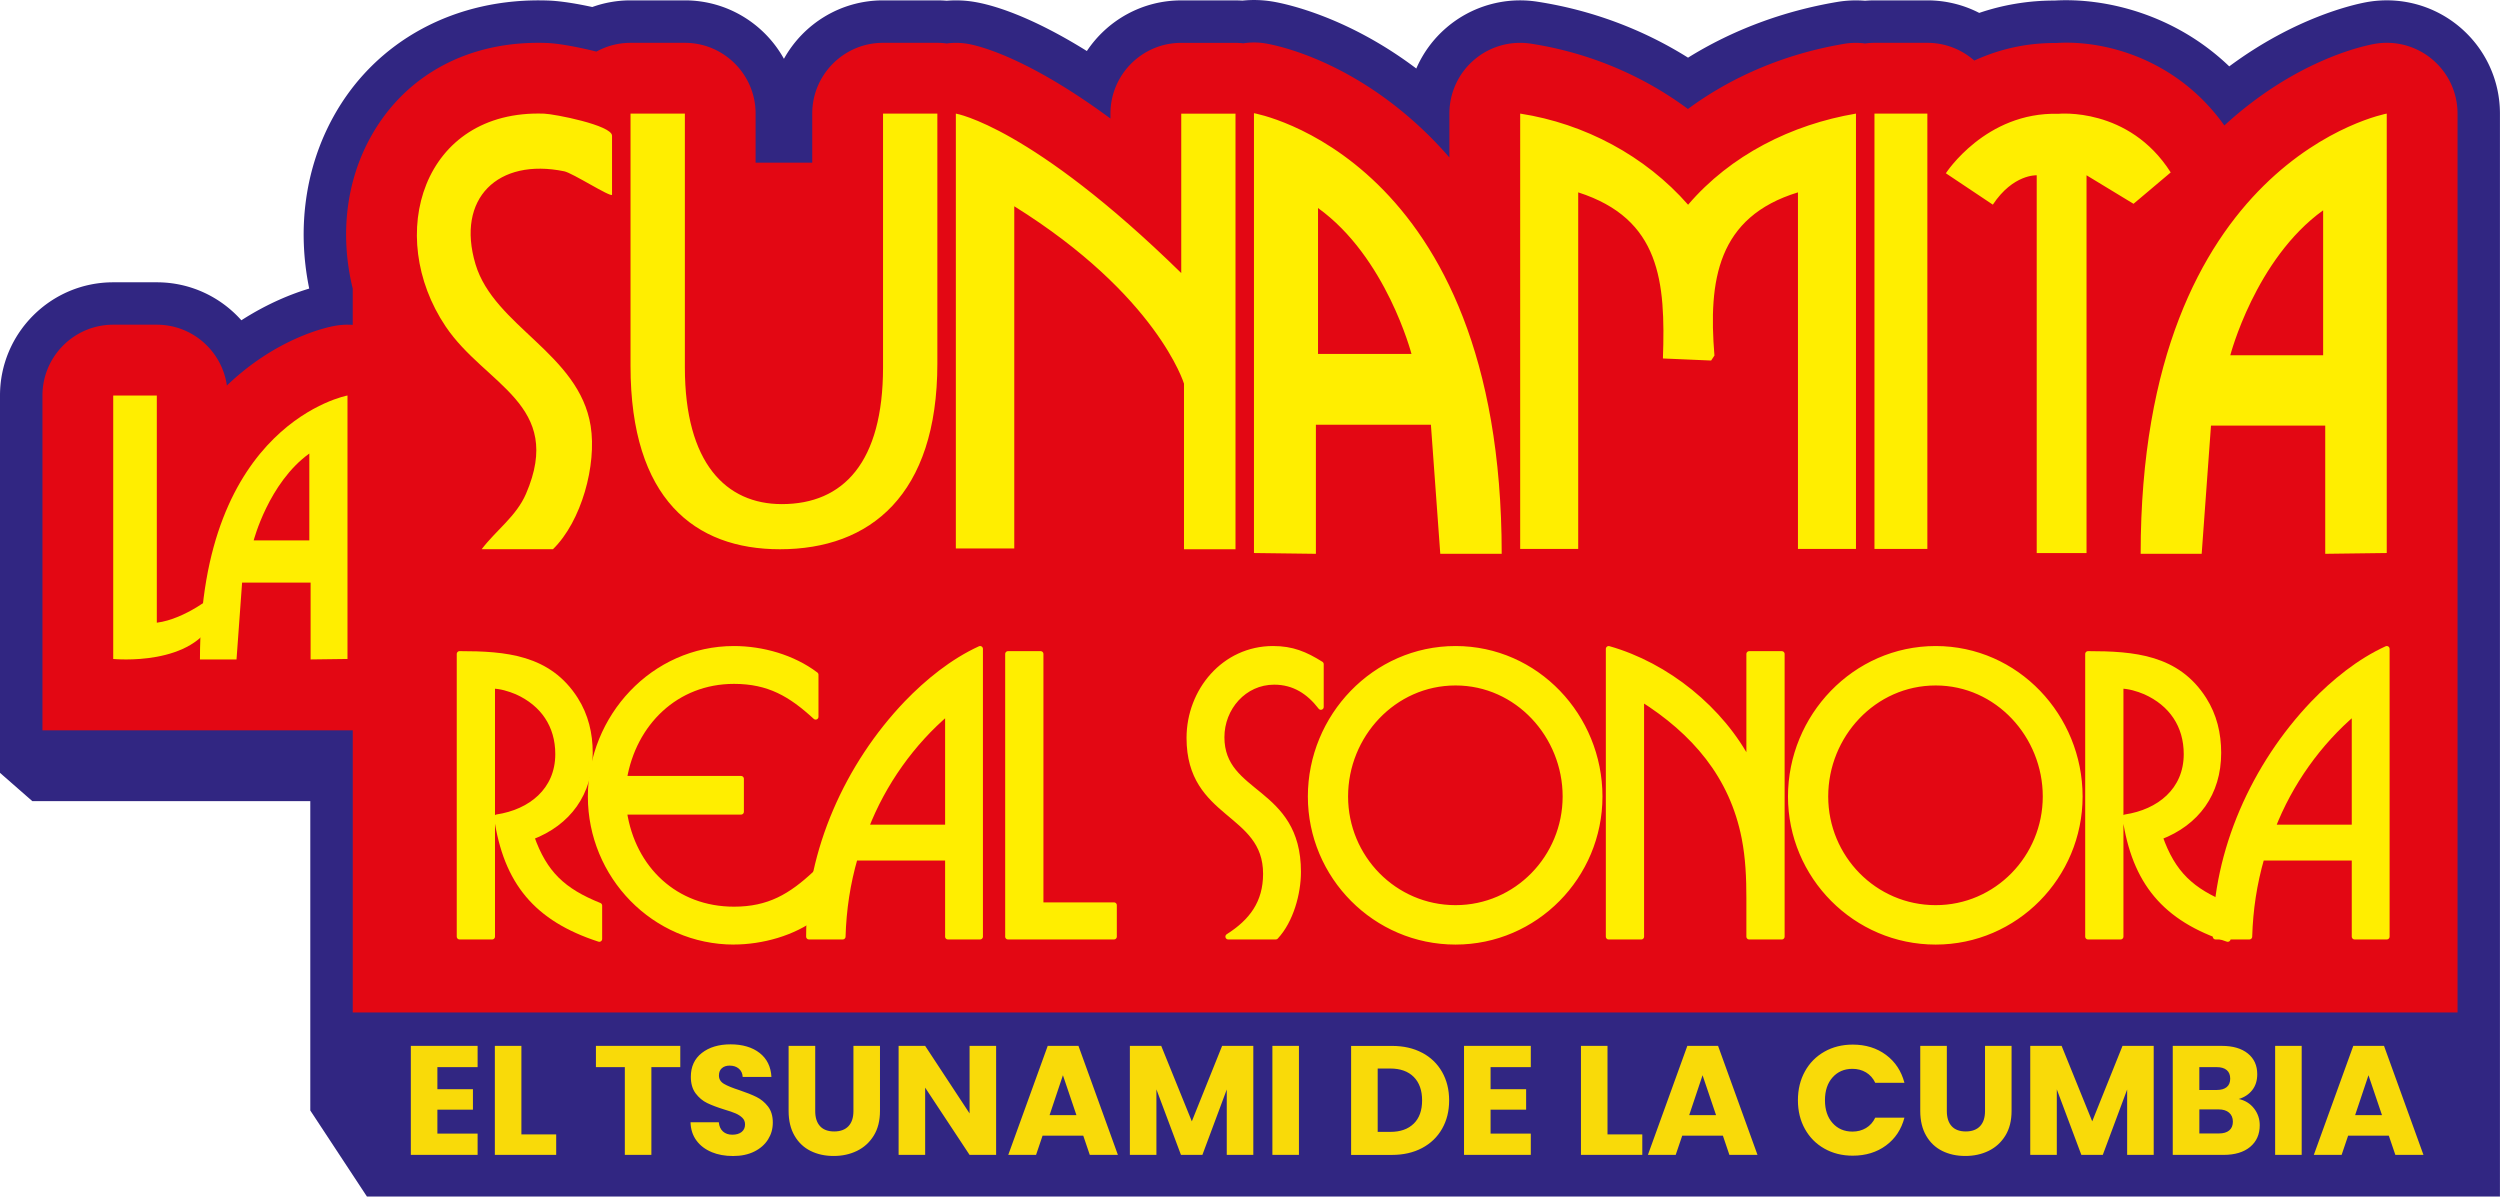 <svg xmlns="http://www.w3.org/2000/svg" viewBox="0 0 883.2 422.7"><path fill="#312682" d="M883.2 422.7H129.62l-20-30.39V283.03h-98.2L0 273.03v-133.3c0-22.06 17.94-40 40-40h15.4c11.86 0 22.54 5.19 29.87 13.42 9.58-6.17 18.26-9.49 23.97-11.2-4.39-21.4-1.38-42.85 8.65-60.9 14.85-26.74 43.16-42 75.76-40.86 4.88.17 10.99 1.29 15.59 2.29C213.54.93 218.1.13 222.76.13h19.19c15.04 0 28.17 8.35 35 20.65 6.83-12.3 19.96-20.65 35-20.65h19.19c1.1 0 2.21.05 3.32.14 3.26-.27 6.53-.14 9.76.4 5.91.98 19.16 4.54 39.75 17.36C391.15 7.25 403.41.14 417.3.14h19.17c.82 0 1.64.03 2.46.08 3.64-.38 7.31-.25 10.95.38 4.76.83 26.41 5.44 50.47 23.61 2.38-5.5 6-10.45 10.67-14.45A39.92 39.92 0 0 1 543.18.61c19.06 2.95 37.13 9.7 53.17 19.76 15.69-9.75 33.59-16.46 52.68-19.68a39.7 39.7 0 0 1 9.86-.42c1.11-.09 2.22-.14 3.32-.14h18.69c6.52 0 12.77 1.57 18.32 4.43 8.53-2.9 17.42-4.37 26.59-4.37h.11c17.96-1.03 42.45 4.85 61.63 23.26C810.73 6.24 831.3 1.65 835.91.79c11.73-2.16 23.7.97 32.85 8.58 9.16 7.63 14.42 18.84 14.42 30.75v382.57Z"/><path fill="#e30713" d="M859.19 20.91a24.92 24.92 0 0 0-20.54-5.36c-4.66.86-28.21 6.17-52.83 28.78-16.54-23.27-41.96-30.29-59.47-29.13-10.05-.08-19.76 2.01-28.88 6.2a25 25 0 0 0-16.57-6.27h-18.69c-1.1 0-2.2.08-3.31.23-2.47-.33-4.94-.29-7.38.12-20.5 3.45-39.42 11.36-55.21 23.02-16.17-12-35.17-19.93-55.44-23.07-7.22-1.12-14.55.96-20.1 5.72a24.97 24.97 0 0 0-8.73 18.98v15.5c-2.54-2.94-5.16-5.72-7.82-8.32-26.1-25.49-52-31.07-56.93-31.93-2.67-.47-5.36-.49-8.04-.08-.92-.1-1.85-.16-2.78-.16H417.3c-13.79 0-25 11.21-25 25v1.74c-29.8-21.98-46.97-25.82-50.53-26.41-2.41-.4-4.87-.44-7.32-.11-1.11-.15-2.21-.23-3.31-.23h-19.19c-13.79 0-25 11.21-25 25v17.33h-20.01V40.13c0-13.79-11.21-25-25-25h-19.19c-4.25 0-8.38 1.08-12.04 3.1-4.51-1.13-12.52-2.87-17.6-3.05-27.24-.96-49.88 11.12-62.11 33.14-8.74 15.74-11 34.74-6.39 53.63v12.83c-2.12-.16-4.27-.04-6.41.35-3.37.62-20.78 4.53-38.05 21.07-1.71-12.13-12.16-21.49-24.75-21.49H40c-13.79 0-25 11.21-25 25v118.3h109.62v99.67H868.2V40.13c0-7.45-3.28-14.45-9.01-19.22"/><path fill="#fe0" d="M70.64 232.97h12.92l1.97-27.16h24.2v27.16l13.03-.17v-93.08s-52.12 9.64-52.12 93.25m18.98-42.05s5.3-20.38 19.66-30.7v30.7z"/><path fill="#fe0" d="M55.4 219.98v-80.25H40v93.07s28.88 2.89 35.94-14.76v-8.02s-10.32 8.66-20.54 9.97ZM655.68 40.13v153.79h-20.5V67.96c-28.42 8.68-31.7 30.96-29.5 57.65l-1.17 1.76-17.03-.73c.94-27.12-.85-49.32-29.93-58.68v125.96h-20.5V40.13c22.77 3.53 44.17 14.92 59.32 32.2 15-17.54 36.58-28.36 59.32-32.2Zm-439.46 28.7c-.72.82-13.92-7.7-16.88-8.31-23.43-4.81-38.3 9.56-31.36 32.8 6.56 21.96 36.62 31.62 40.69 57.16 2.19 13.76-3.23 33.7-13.32 43.55h-25.19c5.09-6.71 12.23-11.61 15.67-19.59 13.65-31.63-14.44-38.35-28.38-59.09-21.67-32.24-8.1-76.7 34.78-75.2 3.67.13 23.99 4.1 23.99 7.8v20.87Zm142.1 124.94h-20.64V40.13s26.59 4.41 79.63 56.33V40.15h19.17v153.9h-18.2v-58.51s-9.42-31.15-59.96-62.67v120.91ZM443 40v155.37l21.88.28v-45.61h40.63l3.31 45.61h21.7C530.52 55.27 443 39.99 443 39.99Zm22.63 85.04V73.49c24.12 17.33 33.02 51.55 33.02 51.55zm290.63 70.61h21.55l3.29-45.3h40.36v45.3l21.73-.28V40.13s-86.94 16.09-86.94 155.53Zm31.66-70.14s8.84-33.99 32.8-51.21v51.21zm-58.6 69.88h-9.79V61.93s-8.31-.49-15.5 10.37l-16.6-11.09s14.02-21.75 39.72-21c0 0 24.91-2.59 39.72 20.7L753.73 72l-16.6-10.08v133.46h-7.81ZM241.95 40.13v89.65c0 33.93 14.61 48.31 34.24 48.31 21.81 0 35.77-14.83 35.77-48.31V40.13h19.19v88.3c0 46.51-23.77 65.61-55.62 65.61-30.1 0-52.78-17.75-52.78-64.71v-89.2h19.19Zm420.26 0h18.69v153.79h-18.69z"/><path fill="#fe0" stroke="#fe0" stroke-linecap="round" stroke-linejoin="round" stroke-width="2" d="M175.53 288.73c11.93-1.8 21.64-9.43 21.64-22.33 0-10.12-5.27-17.89-14.56-22.05-2.64-1.11-5.83-2.08-8.74-2.08v88.62h-11.51v-99.86c16.23 0 31.48 1.25 40.91 16.09 3.61 5.69 5.13 12.07 5.13 18.86 0 14.29-7.63 24.69-20.66 29.68 4.58 13.04 11.23 19.14 23.99 24.27v11.79c-22.19-7.21-32.87-20.11-36.2-42.99"/><path fill="#fe0" stroke="#fe0" stroke-linecap="round" stroke-linejoin="round" stroke-width="2" d="M259.3 332.7c-28.15 0-50.62-23.3-50.62-51.32s22.19-52.15 50.62-52.15c9.99 0 20.8 3.05 28.85 9.15v14.84c-8.74-8.04-16.5-12.62-28.85-12.62-20.53 0-35.5 14.84-38.83 34.53h41.33v11.65h-41.33c3.05 20.25 18.17 34.53 38.83 34.53 12.34 0 20.11-4.58 28.85-12.76v14.98c-7.77 6.1-19.14 9.15-28.85 9.15Z"/><path fill="#fe0" stroke="#fe0" stroke-linecap="round" stroke-linejoin="round" stroke-width="2" d="M334.89 330.89v-27.88h-32.87c-2.64 9.15-4.02 18.31-4.3 27.88h-11.93c0-30.23 13.73-60.61 34.53-82.38 7.35-7.63 16.23-14.84 25.93-19.28v101.66h-11.37Zm0-79.33c-12.76 10.82-22.88 25.1-28.99 40.77h28.99zm21.22 79.33v-99.86h11.51v88.76h25.93v11.1H356.1Zm94.03-90.01c-10.68 0-18.58 9.15-18.58 19.56 0 20.94 27.04 18.03 27.04 47.57 0 7.63-2.64 17.2-7.91 22.88h-16.78c8.32-5.27 13.31-11.93 13.31-22.19 0-22.33-27.04-19.97-27.04-47.99 0-16.64 12.34-31.48 29.54-31.48 6.8 0 11.37 1.94 16.92 5.41v15.12c-4.16-5.41-9.43-8.88-16.5-8.88"/><path fill="#fe0" stroke="#fe0" stroke-linecap="round" stroke-linejoin="round" stroke-width="2" d="M514.22 332.7c-28.29 0-51.18-23.16-51.18-51.32s22.61-52.15 51.18-52.15 50.9 23.99 50.9 52.15-22.75 51.32-50.9 51.32m0-91.54c-21.91 0-38.97 18.58-38.97 40.22s17.34 39.39 38.97 39.39 38.83-17.89 38.83-39.39-16.92-40.22-38.83-40.22m103.74 89.73V317.3c0-7.07-.28-14.15-1.66-21.22-4.3-22.05-17.75-37.59-36.48-49.37v84.19h-11.51V229.24c20.53 5.82 39.8 21.36 49.65 40.36v-38.56h11.51v99.86h-11.51Zm65.88 1.81c-28.29 0-51.18-23.16-51.18-51.32s22.61-52.15 51.18-52.15 50.9 23.99 50.9 52.15-22.75 51.32-50.9 51.32m0-91.54c-21.91 0-38.97 18.58-38.97 40.22s17.34 39.39 38.97 39.39 38.83-17.89 38.83-39.39-16.92-40.22-38.83-40.22m66.99 47.57c11.93-1.8 21.64-9.43 21.64-22.33 0-10.12-5.27-17.89-14.56-22.05-2.63-1.11-5.82-2.08-8.74-2.08v88.62h-11.51v-99.86c16.23 0 31.48 1.25 40.91 16.09 3.61 5.69 5.13 12.07 5.13 18.86 0 14.29-7.63 24.69-20.67 29.68 4.58 13.04 11.23 19.14 23.99 24.27v11.79c-22.19-7.21-32.87-20.11-36.2-42.99Z"/><path fill="#fe0" stroke="#fe0" stroke-linecap="round" stroke-linejoin="round" stroke-width="2" d="M831.83 330.89v-27.88h-32.87c-2.63 9.15-4.02 18.31-4.3 27.88h-11.93c0-30.23 13.73-60.61 34.53-82.38 7.35-7.63 16.23-14.84 25.94-19.28v101.66zm0-79.33c-12.76 10.82-22.88 25.1-28.99 40.77h28.99z"/><path fill="#f9da09" d="M154.52 377v7.79h12.56v7.24h-12.56v8.45h14.21v7.51h-23.59v-38.51h23.59v7.51h-14.21Zm29.68 23.76h12.29V408h-21.67v-38.51h9.38zm56.13-31.27V377h-10.21v31h-9.38v-31h-10.21v-7.51h29.79Zm11.08 37.52c-2.23-.92-4.02-2.27-5.35-4.06s-2.04-3.95-2.11-6.47h9.99c.14 1.42.64 2.51 1.48 3.26s1.94 1.13 3.29 1.13 2.49-.32 3.29-.96 1.21-1.53 1.21-2.66c0-.95-.32-1.74-.96-2.36s-1.42-1.13-2.36-1.54-2.26-.86-3.98-1.37c-2.49-.77-4.52-1.54-6.09-2.3s-2.92-1.9-4.06-3.4c-1.13-1.5-1.7-3.46-1.7-5.87 0-3.59 1.3-6.39 3.89-8.42 2.6-2.03 5.98-3.04 10.15-3.04s7.66 1.01 10.26 3.04c2.59 2.03 3.98 4.85 4.17 8.47h-10.15c-.07-1.24-.53-2.22-1.37-2.93s-1.92-1.07-3.24-1.07c-1.13 0-2.05.3-2.74.91-.7.6-1.04 1.47-1.04 2.61 0 1.24.58 2.21 1.75 2.91q1.755 1.05 5.49 2.25c2.49.84 4.51 1.65 6.06 2.42s2.9 1.88 4.03 3.34 1.7 3.35 1.7 5.65-.56 4.19-1.67 5.98c-1.12 1.79-2.73 3.22-4.85 4.28s-4.63 1.59-7.52 1.59-5.34-.46-7.57-1.37ZM288 369.49v23.04c0 2.3.57 4.08 1.7 5.32s2.8 1.87 5 1.87 3.88-.63 5.05-1.87c1.17-1.25 1.75-3.02 1.75-5.32v-23.04h9.38v22.98c0 3.44-.73 6.35-2.2 8.72-1.46 2.38-3.43 4.17-5.9 5.38s-5.22 1.81-8.26 1.81-5.76-.59-8.15-1.78c-2.4-1.19-4.29-2.98-5.68-5.38-1.39-2.39-2.09-5.31-2.09-8.75v-22.98h9.38ZM351.91 408h-9.38l-15.69-23.76V408h-9.38v-38.51h9.38l15.69 23.86v-23.86h9.38zm30.78-6.8h-14.37l-2.3 6.8h-9.82l13.94-38.51H381L394.93 408H385zm-2.41-7.24-4.77-14.1-4.72 14.1zm62.49-24.47V408h-9.38v-23.1l-8.61 23.1h-7.57l-8.67-23.15V408h-9.38v-38.51h11.08l10.81 26.66 10.7-26.66h11.03Zm16.12 0V408h-9.38v-38.51zm43.51 2.41c3.04 1.61 5.38 3.87 7.05 6.78 1.66 2.91 2.5 6.26 2.5 10.07s-.83 7.11-2.5 10.04c-1.67 2.92-4.03 5.19-7.08 6.8-3.06 1.61-6.59 2.42-10.62 2.42h-14.43V369.5h14.43c4.06 0 7.61.8 10.64 2.41Zm-2.96 25.07c1.98-1.94 2.96-4.68 2.96-8.23s-.99-6.31-2.96-8.29c-1.97-1.97-4.74-2.96-8.28-2.96h-4.45v22.38h4.45q5.325 0 8.28-2.91ZM526.59 377v7.79h12.56v7.24h-12.56v8.45h14.21v7.51h-23.59v-38.51h23.59v7.51h-14.21Zm41.31 23.76h12.29V408h-21.67v-38.51h9.38zm40.77.44H594.3l-2.31 6.8h-9.82l13.93-38.51h10.86L620.89 408h-9.93l-2.3-6.8Zm-2.42-7.24-4.77-14.1-4.72 14.1zm31.39-15.45c1.64-2.98 3.94-5.3 6.88-6.97s6.28-2.5 10.01-2.5c4.57 0 8.49 1.21 11.74 3.62s5.43 5.7 6.53 9.87h-10.31c-.77-1.61-1.86-2.83-3.26-3.67q-2.115-1.26-4.8-1.26c-2.89 0-5.23 1.01-7.02 3.02s-2.69 4.7-2.69 8.07.9 6.05 2.69 8.06 4.13 3.02 7.02 3.02q2.685 0 4.8-1.26c1.41-.84 2.5-2.07 3.26-3.67h10.31c-1.09 4.17-3.27 7.45-6.53 9.85-3.25 2.39-7.17 3.59-11.74 3.59-3.73 0-7.07-.83-10.01-2.5-2.95-1.66-5.24-3.98-6.88-6.94-1.65-2.96-2.47-6.34-2.47-10.15s.82-7.2 2.47-10.18m50.14-9.02v23.04c0 2.3.57 4.08 1.7 5.32s2.8 1.87 4.99 1.87 3.88-.63 5.05-1.87c1.17-1.25 1.75-3.02 1.75-5.32v-23.04h9.38v22.98c0 3.44-.73 6.35-2.19 8.72-1.46 2.38-3.43 4.17-5.9 5.38s-5.22 1.81-8.26 1.81-5.75-.59-8.15-1.78c-2.39-1.19-4.29-2.98-5.67-5.38-1.39-2.39-2.09-5.31-2.09-8.75v-22.98h9.38Zm73.08 0V408h-9.38v-23.1l-8.61 23.1h-7.57l-8.67-23.15V408h-9.38v-38.51h11.08l10.81 26.66 10.7-26.66h11.03Zm35.43 22.08c1.35 1.74 2.03 3.72 2.03 5.95 0 3.22-1.13 5.77-3.38 7.65s-5.38 2.83-9.41 2.83h-17.94v-38.51h17.34c3.91 0 6.97.9 9.19 2.69 2.21 1.79 3.32 4.22 3.32 7.3 0 2.27-.59 4.15-1.78 5.65s-2.77 2.54-4.75 3.13c2.23.48 4.02 1.58 5.38 3.32Zm-19.31-6.5h6.14c1.54 0 2.71-.34 3.54-1.02.82-.67 1.23-1.67 1.23-2.99s-.41-2.33-1.23-3.02c-.83-.7-2-1.04-3.54-1.04h-6.14zm10.56 14.29c.86-.71 1.29-1.75 1.29-3.1s-.45-2.41-1.34-3.18-2.13-1.15-3.7-1.15h-6.8v8.5h6.91c1.57 0 2.79-.36 3.65-1.07Zm25.6-29.87V408h-9.38v-38.51zm30.78 31.71h-14.37l-2.3 6.8h-9.82l13.94-38.51h10.86L856.16 408h-9.93zm-2.41-7.24-4.77-14.1-4.72 14.1z"/></svg>